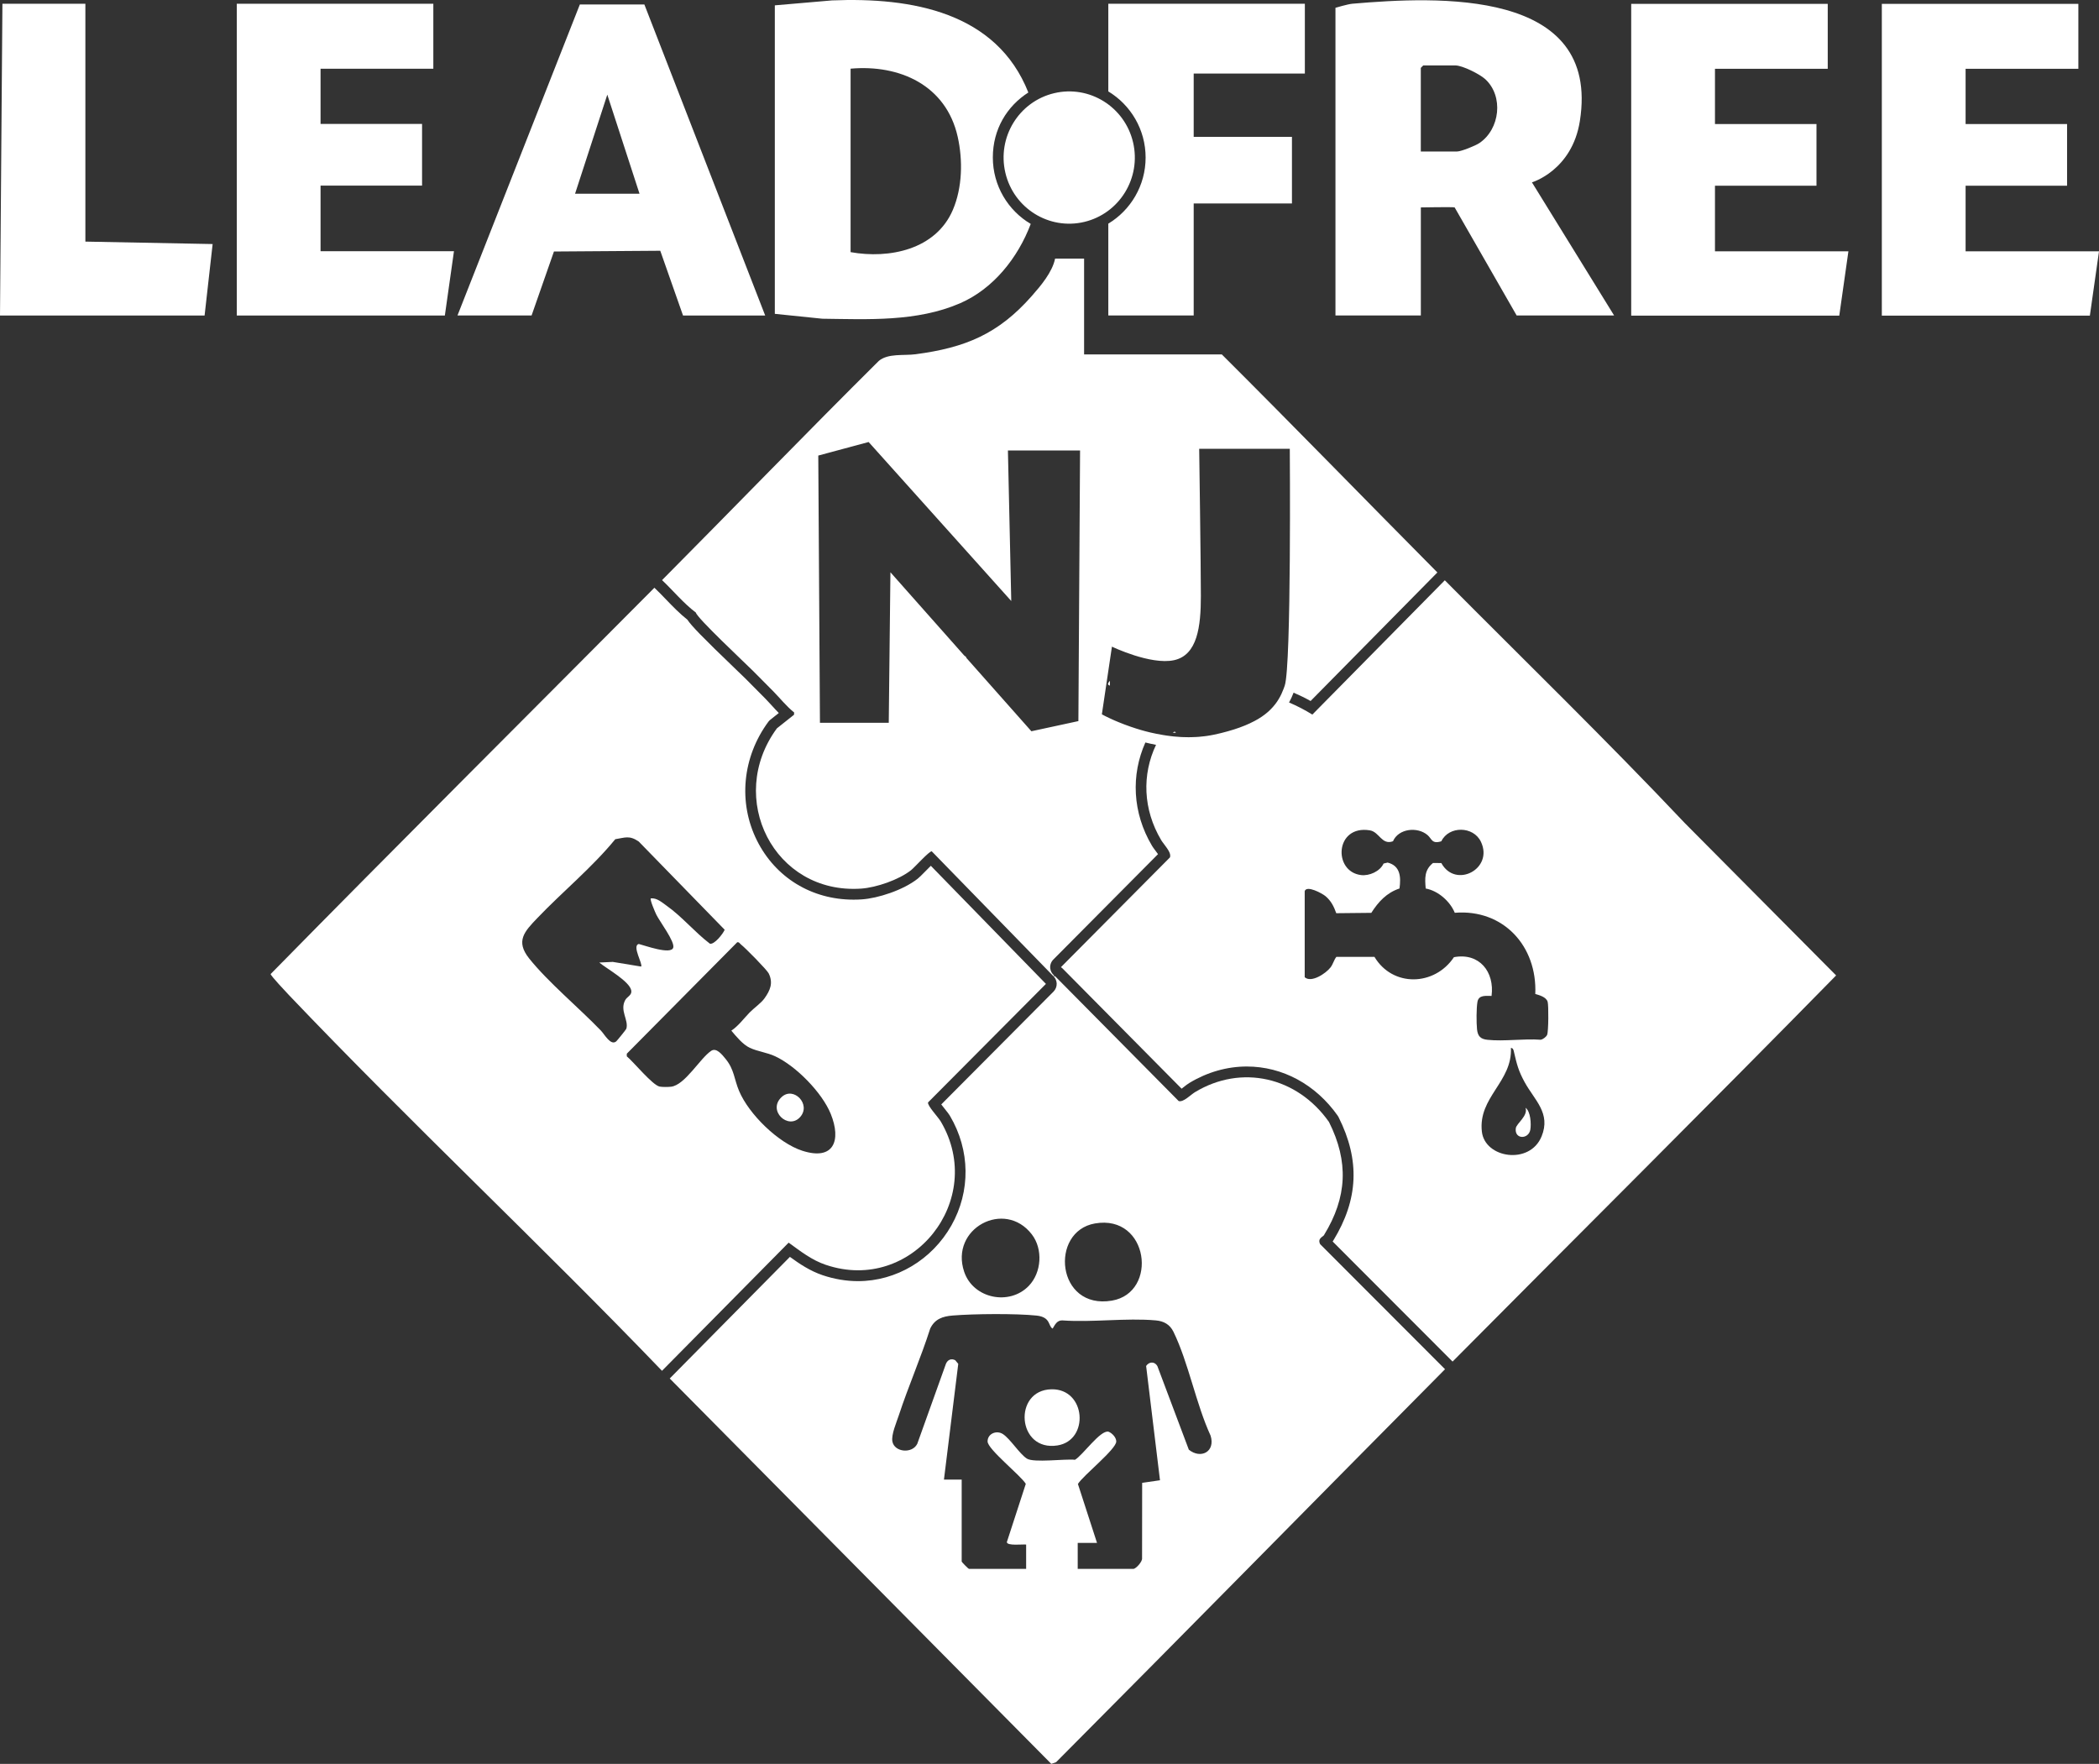 <?xml version="1.0" encoding="UTF-8"?>
<svg xmlns="http://www.w3.org/2000/svg" width="238" height="200" viewBox="0 0 238 200" fill="none">
  <rect x="0" y="0" width="238" height="200" fill="#333333" stroke="none"/>
  <g clip-path="url(#clip0_7585_78094)">
    <path d="M150.138 140.02C152.739 135.774 152.955 131.729 150.687 127.214C147.067 122.078 140.738 120.668 135.503 123.832C134.988 124.142 134.189 125.009 133.647 124.845L119.639 110.695H119.456C119.672 110.914 119.801 111.204 119.815 111.514C119.828 111.856 119.699 112.19 119.456 112.433L106.727 125.228C106.852 125.388 106.981 125.552 107.076 125.671C107.343 126.006 107.577 126.296 107.722 126.542C110.012 130.429 110.069 135.067 107.878 138.948C105.677 142.845 101.62 145.265 97.293 145.265C95.952 145.265 94.597 145.037 93.27 144.59C91.831 144.101 90.669 143.313 89.566 142.514L75.939 156.303L119.202 199.999L119.747 199.811C134.514 184.975 149.112 170.108 163.849 155.252L149.688 141.071C149.359 140.405 150.003 140.258 150.148 140.023L150.138 140.02ZM124.159 138.723C130.271 137.665 131.358 146.569 126.083 147.473C119.777 148.555 118.968 139.62 124.159 138.723ZM116.997 139.965C118.281 141.637 118.105 144.289 116.655 145.798C114.458 148.084 110.35 147.255 109.324 144.2C107.675 139.289 113.919 135.955 116.997 139.965ZM134.795 164.368L131.23 154.893C130.925 154.357 130.295 154.378 129.956 154.883L131.528 167.842L129.506 168.136L129.496 176.688C129.54 177.081 128.791 177.893 128.5 177.893H122.199V174.948H124.389L122.222 168.265C122.825 167.282 126.57 164.327 126.57 163.443C126.57 162.989 126.099 162.491 125.686 162.334C124.758 162.125 122.761 165.026 121.887 165.521C120.756 165.395 117.211 165.886 116.432 165.385C115.592 164.842 114.552 163.146 113.713 162.603C112.995 162.139 111.979 162.555 111.979 163.439C111.979 164.323 115.711 167.269 116.313 168.248L114.163 174.856C114.19 175.306 115.951 175.084 116.351 175.132V177.893H109.866C109.808 177.893 109.043 177.122 109.043 177.064V167.767H107.032L108.654 154.644L108.312 154.231C107.855 153.996 107.445 154.183 107.255 154.644L104.008 163.706C103.442 164.869 101.4 164.671 101.184 163.433C101.048 162.658 101.651 161.282 101.912 160.487C102.999 157.177 104.414 153.962 105.474 150.641C105.999 149.552 106.889 149.255 108.027 149.163C110.418 148.968 115.186 148.924 117.532 149.17C119.181 149.344 118.829 150.381 119.357 150.644C119.622 150.204 119.842 149.706 120.444 149.716C123.871 149.965 127.677 149.415 131.057 149.716C131.964 149.798 132.652 150.177 133.058 151.013C134.761 154.511 135.608 159.18 137.267 162.787C137.833 164.613 136.15 165.477 134.788 164.368H134.795Z" fill="white"></path>
    <path d="M161.102 23.519C161.102 23.519 164.8 23.451 164.939 23.519L171.968 35.768H183.018L173.702 20.676C173.702 20.676 178.253 19.338 179.137 13.724C181.511 -1.355 162.917 -0.399 153.341 0.423C152.813 0.468 151.424 0.884 151.424 0.884V35.772H161.105V23.522L161.102 23.519ZM161.102 7.696L161.376 7.42H165.03C165.826 7.42 167.793 8.41 168.413 8.98C170.509 10.911 170.086 14.645 167.739 16.225C167.299 16.522 165.677 17.178 165.213 17.178H161.102V7.696Z" fill="white"></path>
    <path d="M51.474 28.484H36.347V21.044H47.857V14.05H36.347V7.791H49.134V0.426H26.849V35.774H50.441L51.474 28.484Z" fill="white"></path>
    <path d="M62.814 28.518L74.866 28.433L77.446 35.774H86.762L73.064 0.508H65.747L51.873 35.771H60.275L62.811 28.515L62.814 28.518ZM68.862 10.736L72.513 21.965H65.205L68.859 10.736H68.862Z" fill="white"></path>
    <path d="M108.86 34.385C112.615 32.76 115.426 29.234 116.872 25.391C114.305 23.876 112.575 21.067 112.575 17.856C112.575 14.644 114.183 12.037 116.601 10.487C113.001 1.378 103.378 -0.325 94.333 0.047L87.856 0.606V35.586L93.243 36.139C98.42 36.204 103.97 36.504 108.857 34.388L108.86 34.385ZM96.443 7.787C102.017 7.292 107.286 9.668 108.593 15.518C109.185 18.173 109.121 21.275 108.041 23.801C106.114 28.306 100.835 29.378 96.446 28.589V7.787H96.443Z" fill="white"></path>
    <path d="M129.898 17.863C129.898 21.044 128.198 23.832 125.669 25.358V35.77H135.35V23.067H146.491V15.518H135.35V8.337H147.954V0.426H125.669V10.368C128.198 11.893 129.898 14.682 129.898 17.863Z" fill="white"></path>
    <path d="M122.944 25.162C126.943 24.211 129.42 20.172 128.476 16.142C127.532 12.111 123.525 9.615 119.526 10.567C115.527 11.518 113.051 15.556 113.995 19.587C114.938 23.617 118.945 26.113 122.944 25.162Z" fill="white"></path>
    <path d="M9.681 0.426H0.274L0 35.774H23.199L24.11 27.672L9.681 27.395V0.426Z" fill="white"></path>
    <path d="M133.338 83.082L133.193 82.949L132.973 83.082C133.091 83.096 133.22 83.069 133.338 83.082Z" fill="white"></path>
    <path d="M125.849 77.744C125.856 77.56 125.845 77.376 125.849 77.191C125.815 77.287 125.375 77.597 125.849 77.744Z" fill="white"></path>
    <path d="M171.874 127.917C171.691 129.213 173.323 129.21 173.52 128.091C173.632 127.449 173.554 126.022 172.978 125.609C173.283 126.524 171.949 127.391 171.874 127.92V127.917Z" fill="white"></path>
    <path d="M88.641 124.378C86.965 125.911 89.376 128.163 90.723 126.662C92.01 125.228 89.992 123.146 88.641 124.378Z" fill="white"></path>
    <path d="M119.215 157.528C114.833 157.62 115.307 164.624 119.906 163.893C123.549 163.317 123.15 157.443 119.215 157.528Z" fill="white"></path>
    <path d="M194.456 21.059H205.966V14.063H194.456V7.803H207.243V0.441H184.958V35.789H208.55L209.586 28.499H194.456V21.059Z" fill="white"></path>
    <path d="M222.874 28.499V21.059H234.38V14.063H222.874V7.803H235.66V0.441H213.375V35.789H236.964L238 28.499H222.874Z" fill="white"></path>
    <path d="M93.656 143.422C103.412 146.719 111.908 136.057 106.676 127.17C106.381 126.668 105.135 125.368 105.23 124.999L118.596 111.562C118.596 111.562 118.592 111.559 118.589 111.555L105.545 98.17C105.322 98.391 105.085 98.63 104.919 98.801C104.482 99.245 104.245 99.484 104.062 99.627C102.396 100.944 99.524 101.859 97.713 101.979C97.401 101.999 97.09 102.009 96.781 102.009C92.02 102.009 87.927 99.501 85.827 95.296C83.68 90.996 84.175 85.842 87.114 81.849C87.178 81.76 87.253 81.682 87.337 81.617L88.306 80.845C88.028 80.566 87.767 80.279 87.51 79.996C87.276 79.74 87.046 79.487 86.802 79.238C86.074 78.494 85.363 77.777 84.53 76.948C84.344 76.763 83.951 76.385 83.447 75.903C79.617 72.228 78.374 70.931 77.941 70.265C77.043 69.555 76.271 68.753 75.523 67.975C75.083 67.518 74.666 67.084 74.229 66.671C74.219 66.661 74.212 66.651 74.202 66.641C59.696 81.238 45.111 95.76 30.689 110.443C30.656 110.596 32.487 112.538 32.765 112.832C46.574 127.327 61.26 141.071 75.062 155.432L89.423 140.9C90.784 141.886 92.031 142.876 93.646 143.422H93.656ZM69.878 118.074C69.252 118.613 68.554 117.293 68.141 116.862C65.659 114.282 62.154 111.371 60.001 108.678C58.426 106.705 59.465 105.624 60.932 104.091C63.807 101.084 67.115 98.391 69.763 95.156C70.87 94.982 71.361 94.688 72.424 95.419L82.17 105.422C81.97 105.9 80.988 107.132 80.494 107.002C78.797 105.716 77.335 103.934 75.604 102.709C75.066 102.327 74.47 101.784 73.793 101.866C73.66 101.996 74.29 103.45 74.422 103.716C74.802 104.487 76.549 106.784 76.336 107.456C76.072 108.293 73.085 107.194 72.438 107.037C71.608 107.204 72.936 109.361 72.695 109.596L69.478 109.067L67.951 109.139C68.771 109.825 71.392 111.262 71.578 112.31C71.673 112.842 71.114 112.999 70.894 113.395C70.24 114.583 71.31 115.665 71.019 116.647C70.992 116.736 69.969 117.999 69.875 118.077L69.878 118.074ZM83.806 123.709C83.233 122.351 83.264 121.282 82.288 120.084C81.882 119.586 81.235 118.746 80.633 119.156C79.346 120.03 77.663 123.04 76.082 123.221C75.736 123.258 75.14 123.265 74.805 123.207C73.999 123.067 71.822 120.388 71.07 119.774V119.477L83.589 106.842C83.809 106.794 83.89 106.999 84.026 107.101C84.49 107.46 86.968 109.968 87.165 110.378C87.693 111.47 87.324 112.299 86.684 113.2C86.298 113.74 85.472 114.316 84.994 114.808C84.347 115.473 83.731 116.327 82.925 116.862C83.494 117.535 84.215 118.429 85.018 118.808C85.902 119.224 86.958 119.333 87.896 119.77C90.249 120.866 93.216 123.88 94.198 126.306C95.413 129.313 94.547 131.634 90.971 130.48C88.252 129.603 84.916 126.34 83.806 123.709Z" fill="white"></path>
    <path d="M163.825 65.795L148.804 81.024C147.947 80.492 147.063 80.034 146.162 79.655C146.355 79.304 146.528 78.932 146.677 78.539C147.324 78.816 147.967 79.126 148.604 79.485L162.958 64.932C162.958 64.932 162.975 64.918 162.982 64.911C154.824 56.686 146.748 48.369 138.54 40.188H122.923V29.324H119.635C119.316 30.863 118.026 32.386 116.99 33.563C113.194 37.874 109.456 39.423 103.814 40.167C102.477 40.345 100.692 40.038 99.639 40.928C91.374 49.136 83.274 57.515 75.069 65.778C76.362 67 77.48 68.386 78.905 69.461C78.997 70.041 84.506 75.195 85.393 76.082C86.226 76.915 86.944 77.635 87.676 78.382C88.468 79.191 89.162 80.075 90.046 80.785L90.032 81.044L88.092 82.584C82.281 90.474 87.757 101.42 97.628 100.758C99.362 100.642 101.928 99.754 103.306 98.665C103.693 98.358 105.386 96.471 105.65 96.529L119.455 110.7L119.526 110.607C119.283 110.406 119.12 110.119 119.083 109.799C119.042 109.43 119.174 109.061 119.435 108.799L131.304 96.85C131.236 96.751 131.158 96.652 131.101 96.573C131.043 96.495 130.985 96.42 130.931 96.345C130.833 96.215 130.721 96.061 130.623 95.901C128.392 92.15 128.229 87.86 129.871 84.188C130.261 84.287 130.664 84.375 131.08 84.454C129.479 87.816 129.59 91.778 131.669 95.266C131.73 95.372 131.815 95.485 131.91 95.608C132.279 96.126 132.844 96.764 132.651 97.225L120.295 109.666C120.37 109.713 120.437 109.768 120.498 109.829L133.979 123.444C134.077 123.372 134.175 123.294 134.253 123.232C134.456 123.072 134.663 122.908 134.876 122.782C136.884 121.57 139.126 120.928 141.368 120.928C145.421 120.928 149.18 122.962 151.679 126.505C151.712 126.556 151.746 126.608 151.773 126.662C154.225 131.543 154.035 135.993 151.174 140.669C151.15 140.706 151.13 140.741 151.106 140.771L164.699 154.382C164.699 154.382 164.699 154.382 164.702 154.386C179.192 139.785 193.789 125.287 208.194 110.601L191.033 93.324C182.178 83.952 172.91 74.945 163.821 65.795H163.825ZM122.273 81.764L116.946 82.915L109.588 74.614C109.554 74.468 109.439 74.399 109.337 74.335L100.963 64.887L100.774 81.956H92.972L92.782 51.655L98.491 50.119L114.664 68.147L114.285 51.078H122.466L122.276 81.761L122.273 81.764ZM129.306 82.754C129.285 82.747 129.265 82.741 129.241 82.734C129.086 82.686 128.933 82.642 128.784 82.594C128.757 82.584 128.73 82.577 128.703 82.567C128.554 82.519 128.412 82.471 128.27 82.423C128.249 82.416 128.229 82.409 128.209 82.403C127.721 82.236 127.274 82.065 126.878 81.901C126.871 81.901 126.864 81.898 126.861 81.894C126.739 81.843 126.621 81.795 126.509 81.747C126.492 81.741 126.478 81.734 126.461 81.727C126.36 81.683 126.258 81.638 126.167 81.597C126.153 81.59 126.136 81.584 126.123 81.577C126.021 81.532 125.923 81.485 125.835 81.444C125.645 81.355 125.483 81.276 125.351 81.212C125.344 81.208 125.337 81.205 125.33 81.201C125.276 81.174 125.229 81.15 125.185 81.126C125.171 81.119 125.161 81.113 125.151 81.109C125.114 81.092 125.083 81.075 125.056 81.058C125.049 81.055 125.039 81.048 125.032 81.044C125.005 81.031 124.985 81.017 124.968 81.01C124.968 81.01 124.961 81.01 124.961 81.007C124.948 81 124.938 80.993 124.938 80.993L126.079 73.321C126.079 73.321 130.454 75.43 133.119 74.857C135.784 74.28 136.163 71.02 136.163 67.57C136.163 64.119 135.973 50.887 135.973 50.887H146.247C146.247 50.887 146.437 75.433 145.675 77.734C145.634 77.853 145.594 77.973 145.549 78.089C145.404 78.481 145.228 78.867 145.004 79.239C144.954 79.324 144.899 79.409 144.845 79.492C144.828 79.515 144.811 79.539 144.798 79.563C144.744 79.642 144.689 79.72 144.628 79.799C144.618 79.812 144.608 79.826 144.598 79.84C144.534 79.925 144.463 80.007 144.391 80.089C144.371 80.113 144.351 80.133 144.334 80.157C144.259 80.239 144.185 80.321 144.104 80.403C144.083 80.423 144.066 80.44 144.046 80.461C143.968 80.536 143.89 80.611 143.809 80.686C143.795 80.7 143.782 80.71 143.768 80.724C143.677 80.805 143.579 80.884 143.477 80.962C143.453 80.983 143.426 81 143.403 81.02C143.301 81.099 143.193 81.177 143.081 81.253C143.061 81.266 143.04 81.28 143.02 81.293C142.915 81.365 142.807 81.433 142.692 81.502C142.671 81.515 142.651 81.526 142.631 81.539C142.505 81.614 142.373 81.686 142.238 81.758C142.207 81.775 142.177 81.792 142.143 81.805C142.004 81.877 141.862 81.949 141.71 82.02C141.689 82.031 141.669 82.037 141.649 82.048C141.506 82.113 141.357 82.177 141.205 82.242C141.178 82.252 141.147 82.266 141.12 82.276C140.958 82.345 140.785 82.409 140.609 82.474C140.572 82.488 140.531 82.502 140.494 82.515C140.311 82.58 140.125 82.645 139.928 82.707C139.915 82.71 139.898 82.717 139.884 82.72C139.695 82.778 139.498 82.84 139.299 82.894C139.261 82.904 139.221 82.915 139.183 82.928C138.973 82.986 138.76 83.041 138.537 83.099C138.493 83.109 138.445 83.119 138.401 83.133C138.168 83.191 137.927 83.246 137.68 83.297C137.389 83.358 137.098 83.409 136.806 83.451C136.711 83.464 136.617 83.474 136.522 83.485C136.325 83.508 136.129 83.529 135.933 83.546C135.824 83.556 135.713 83.563 135.604 83.567C135.421 83.577 135.235 83.584 135.052 83.587C134.944 83.587 134.836 83.59 134.727 83.59C134.527 83.59 134.331 83.584 134.135 83.577C134.047 83.573 133.958 83.573 133.874 83.567C133.61 83.553 133.346 83.532 133.085 83.505C132.96 83.492 132.838 83.478 132.716 83.461C132.57 83.444 132.421 83.427 132.279 83.403C132.147 83.382 132.015 83.362 131.883 83.341C131.385 83.259 130.901 83.164 130.437 83.055C130.044 82.962 129.665 82.86 129.302 82.754H129.306ZM174.793 128.857C173.465 132.119 168.359 131.338 168.024 128.304C167.59 124.399 171.498 122.666 171.319 118.816C171.589 118.85 171.617 119.072 171.667 119.29C171.996 120.689 172.162 121.396 172.866 122.686C173.997 124.761 175.876 126.201 174.796 128.857H174.793ZM175.423 117.341C175.321 117.57 174.959 117.85 174.691 117.894C172.761 117.751 170.557 118.099 168.664 117.901C167.878 117.819 167.56 117.502 167.475 116.703C167.401 115.959 167.397 114.324 167.523 113.604C167.665 112.788 168.471 112.928 169.124 112.925C169.48 110.205 167.746 107.99 164.858 108.532C162.66 111.823 157.909 111.952 155.847 108.498H151.526C151.238 108.863 151.164 109.307 150.859 109.7C150.331 110.382 148.678 111.481 147.937 110.805V101.048C148.147 100.334 149.921 101.3 150.297 101.614C150.927 102.143 151.248 102.792 151.516 103.546L155.488 103.505C156.284 102.259 157.235 101.218 158.685 100.744C158.867 99.433 158.779 98.164 157.34 97.805L156.88 97.915C156.47 98.809 155.254 99.338 154.323 99.222C151.116 98.826 151.374 93.505 155.322 94.15C156.409 94.328 156.66 95.853 157.946 95.389C158.576 93.928 160.737 93.717 161.864 94.686C162.359 95.109 162.345 95.737 163.429 95.389C164.279 93.625 167.069 93.652 167.919 95.447C169.382 98.526 165.03 100.795 163.429 97.86L162.487 97.85C161.505 98.638 161.553 99.57 161.658 100.747C163.063 101.003 164.417 102.191 164.952 103.498C170.448 103.051 174.315 107.266 174.082 112.706C174.556 112.84 175.331 113.055 175.484 113.594C175.602 114.01 175.582 116.976 175.426 117.328L175.423 117.341Z" fill="white"></path>
  </g>
  <defs>
    <clipPath id="clip0_7585_78094">
      <rect width="238" height="200" fill="white"></rect>
    </clipPath>
  </defs>
</svg>
